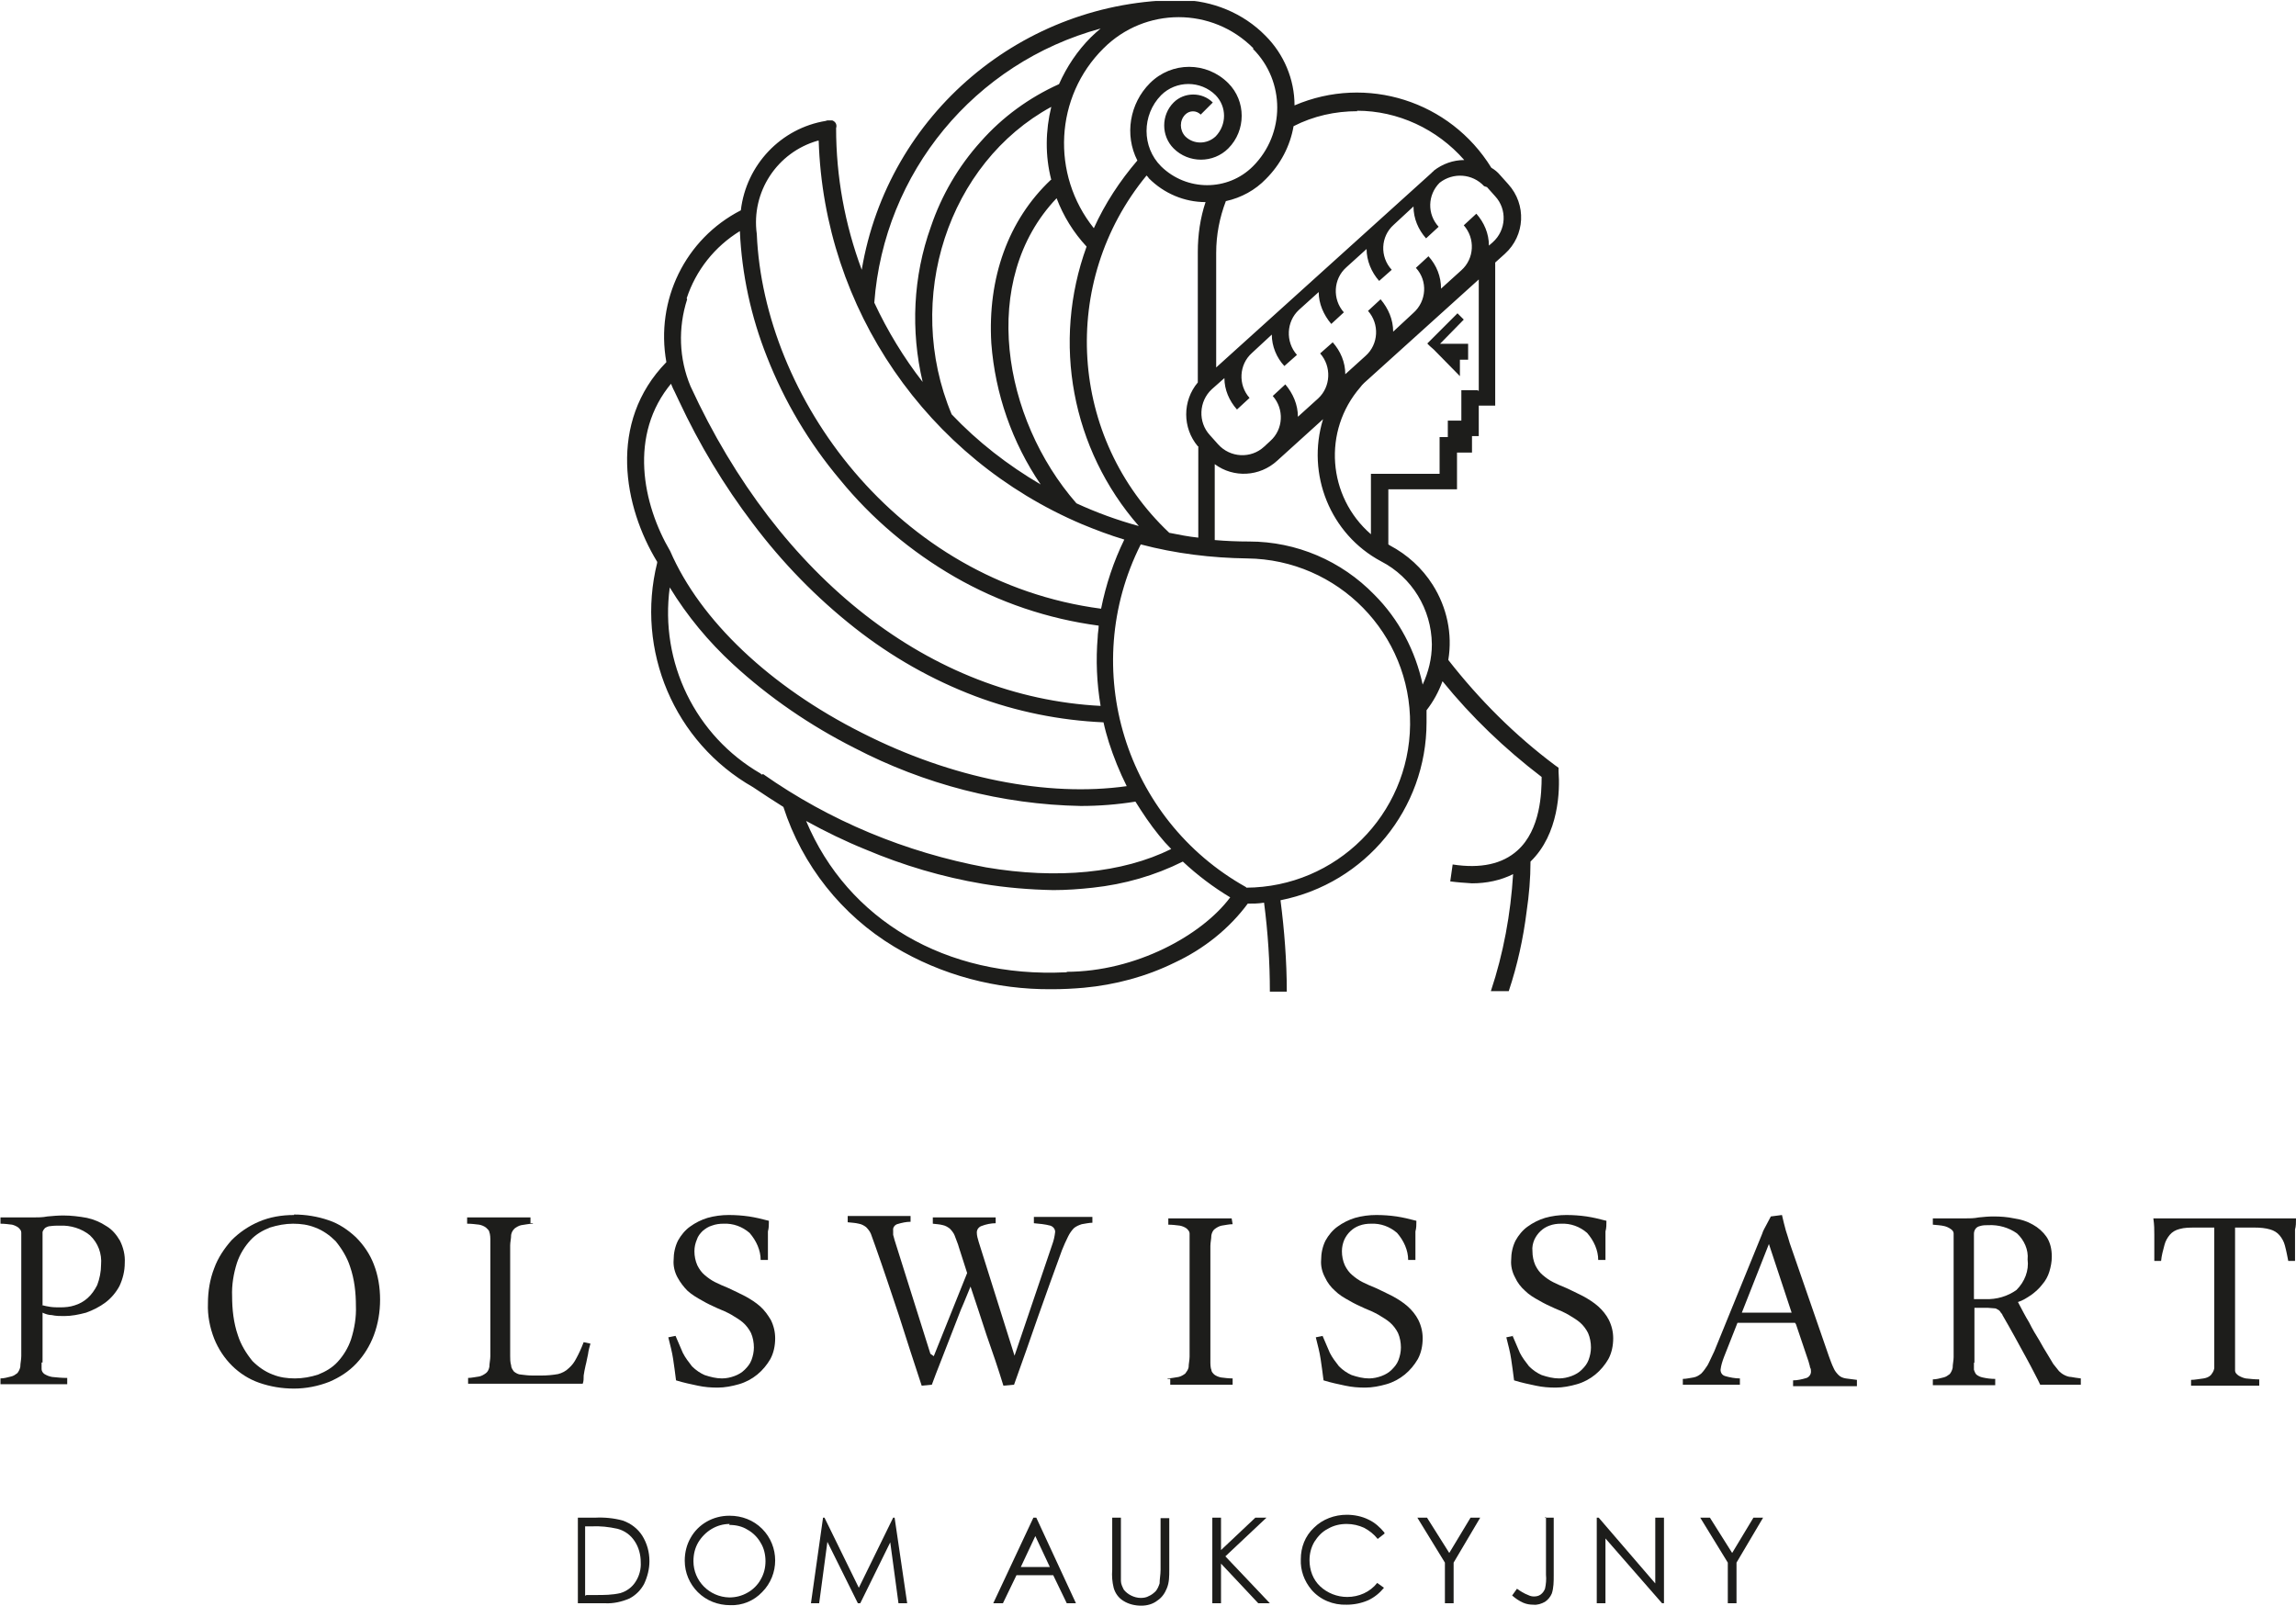 <?xml version="1.0" encoding="UTF-8"?><svg id="Warstwa_1" xmlns="http://www.w3.org/2000/svg" xmlns:xlink="http://www.w3.org/1999/xlink" viewBox="0 0 47.48 33.21"><defs><style>.cls-1{fill:none;}.cls-2{fill:#1d1d1b;}.cls-3{clip-path:url(#clippath);}</style><clipPath id="clippath"><rect class="cls-1" y=".02" width="47.48" height="33.19"/></clipPath></defs><g class="cls-3"><path class="cls-2" d="M.86,28.18s0,.09,0,.14c0,.04.03.08.06.1.05.03.1.05.16.06.1.01.2.02.31.02v.13H.01v-.12c.07,0,.14-.02.22-.04.05-.01.09-.04.13-.07.03-.04.05-.08.06-.13,0-.07.02-.15.02-.22v-2.42s0-.1,0-.14-.03-.07-.06-.1c-.04-.03-.09-.05-.13-.06-.08-.01-.16-.02-.24-.02v-.13h.67c.1,0,.2,0,.3-.02.11-.01.22-.02.33-.02.16,0,.33.02.49.05.14.03.28.09.4.17.12.07.21.18.28.3.07.14.11.3.1.46,0,.17-.04.33-.11.48-.07.13-.17.25-.29.34s-.26.16-.4.21c-.15.04-.3.07-.45.07-.09,0-.17,0-.26-.02-.06,0-.13-.02-.19-.05v1.03ZM.86,26.99c.06.02.12.03.18.04.07.01.14.01.21.01.1,0,.2-.01.29-.04.1-.03.19-.08.27-.15s.15-.17.2-.27c.05-.13.08-.28.08-.42.02-.23-.06-.45-.23-.61-.17-.14-.4-.21-.62-.2-.07,0-.13,0-.2.01-.04,0-.08.02-.11.04-.02.02-.04.05-.05.08,0,.04,0,.08,0,.12v1.39Z"/><path class="cls-2" d="M6.08,25.12c.24,0,.49.04.72.12.21.07.4.2.56.35.16.16.29.35.37.56.09.23.13.48.13.73s-.04.5-.13.74c-.08.21-.2.41-.36.58s-.35.29-.56.38c-.23.09-.48.14-.73.14s-.49-.04-.72-.12c-.43-.15-.76-.49-.93-.91-.09-.23-.14-.48-.13-.73,0-.25.04-.5.13-.73.08-.22.21-.41.36-.58.16-.16.35-.29.56-.38.23-.1.48-.14.73-.14M6.06,25.31c-.16,0-.32.03-.48.08-.15.06-.29.14-.4.26-.12.13-.22.29-.28.47-.07.22-.11.46-.1.69,0,.27.03.55.12.81.06.19.17.37.3.53.12.12.26.22.42.28.15.06.3.08.46.08s.33-.03.48-.08c.15-.06.29-.14.4-.26.12-.13.22-.29.28-.47.07-.22.11-.46.1-.69,0-.27-.03-.55-.12-.81-.06-.19-.17-.37-.3-.53-.12-.12-.26-.22-.42-.28-.15-.06-.3-.08-.46-.08"/><path class="cls-2" d="M11.02,25.31c-.08,0-.16.02-.24.03-.05.01-.1.04-.14.07-.04.04-.06.08-.07.13,0,.08-.02.15-.02.22v2.28c0,.07,0,.13.02.2,0,.05.03.09.06.13.04.03.09.06.14.06.08.01.16.02.24.02h.19c.11,0,.23-.01.34-.03.08-.02.16-.06.22-.12.07-.06.12-.13.16-.21.05-.09.1-.2.15-.33l.14.03c-.02.07-.04.14-.05.22-.02.08-.03.16-.05.23-.02.08-.03.15-.04.21,0,.07,0,.12-.02.17h-2.37v-.12c.07,0,.15-.02.23-.03.05-.01.1-.04.14-.07s.06-.08.07-.13c0-.07.02-.15.02-.22v-2.42s0-.1-.02-.14c0-.04-.04-.07-.07-.1-.04-.03-.09-.05-.14-.06-.08-.01-.17-.02-.25-.02v-.13h1.31v.12h.05Z"/><path class="cls-2" d="M13.97,27.63c.05.12.1.23.15.35.05.1.12.19.19.28.08.08.17.14.26.18.12.04.24.07.36.07.09,0,.18-.02.26-.05.08-.03.15-.07.21-.13.06-.06.11-.12.14-.2.03-.08.05-.17.05-.26,0-.1-.02-.21-.06-.3-.04-.08-.1-.16-.17-.22-.07-.06-.16-.11-.24-.16-.09-.05-.18-.09-.28-.13-.11-.05-.22-.1-.32-.16-.11-.06-.21-.12-.3-.2-.08-.08-.15-.17-.21-.28-.06-.11-.09-.24-.08-.36,0-.14.03-.28.09-.4.06-.11.15-.22.25-.29.11-.08.23-.14.36-.18.14-.04.29-.06.44-.06.14,0,.28.01.42.03.13.02.26.05.41.09,0,.08,0,.15-.02.22v.59h-.15c0-.2-.09-.4-.23-.56-.15-.13-.34-.2-.54-.19-.08,0-.16.01-.24.04-.07.02-.13.06-.19.11-.05.05-.1.11-.12.18-.03.07-.05.15-.05.24,0,.1.02.2.06.29.04.08.09.15.15.2.07.06.14.11.22.15s.17.08.27.12c.11.05.23.11.35.17.11.06.22.13.31.21s.16.18.22.28c.06.12.09.25.09.38,0,.15-.03.3-.1.43-.07.12-.16.23-.27.32s-.24.16-.38.2c-.14.04-.29.07-.44.07-.14,0-.27-.01-.41-.04s-.29-.06-.45-.11c-.02-.16-.04-.31-.06-.44-.02-.14-.06-.29-.1-.45l.15-.03h0Z"/><path class="cls-2" d="M19.31,28.05l.69-1.72-.17-.53c-.02-.08-.06-.16-.09-.25-.02-.05-.06-.1-.1-.14-.04-.03-.09-.06-.14-.07-.07-.02-.14-.02-.21-.03v-.13h1.3v.12c-.09,0-.2.02-.3.06-.05.02-.09.07-.09.13,0,.07.02.13.04.2l.74,2.35h0l.78-2.3c.03-.08.05-.17.06-.26,0-.06-.04-.11-.1-.13-.11-.03-.23-.04-.34-.05v-.13h1.21v.12c-.07,0-.15.02-.22.03-.06.02-.11.04-.16.08-.05.05-.09.11-.12.17-.05.1-.09.19-.13.29-.17.47-.34.93-.5,1.39s-.32.92-.49,1.39l-.22.02c-.11-.36-.23-.71-.35-1.05-.11-.34-.22-.67-.33-1-.06.14-.12.3-.2.48-.07.18-.14.36-.21.54s-.14.36-.21.54-.13.33-.18.47l-.21.02c-.16-.49-.32-.97-.47-1.45-.16-.48-.32-.96-.49-1.44-.03-.08-.06-.17-.09-.25-.02-.05-.06-.1-.1-.14-.04-.03-.09-.06-.15-.07-.08-.02-.15-.02-.23-.03v-.13h1.3v.12c-.09,0-.18.02-.28.05-.05.02-.09.07-.08.13v.09s.02.07.03.11l.74,2.35h0l.07.05Z"/><path class="cls-2" d="M24.14,28.51c.08,0,.15-.02.23-.03.05-.01.1-.04.14-.07.03-.04.06-.08.07-.13,0-.07.02-.15.02-.22v-2.41s0-.1,0-.14-.03-.07-.06-.1c-.04-.03-.09-.05-.14-.06-.08-.01-.16-.02-.24-.02v-.13h1.31l.02.12c-.08,0-.15.02-.23.03-.05.01-.1.04-.14.07s-.06.08-.07.13c0,.07-.02.15-.02.22v2.42s0,.1.02.14c0,.04.03.07.06.1.04.03.09.05.14.06.08.01.16.02.24.02v.13h-1.29v-.12h-.05Z"/><path class="cls-2" d="M27.35,27.63c.05.12.1.23.15.35.05.1.12.19.19.28.08.08.17.14.26.18.12.04.24.07.36.07.09,0,.18-.02.26-.05.08-.03.15-.07.21-.13.06-.06.11-.12.14-.2.03-.08.05-.17.05-.26,0-.1-.02-.21-.06-.3-.04-.08-.1-.16-.17-.22-.07-.06-.16-.11-.24-.16-.09-.05-.18-.09-.28-.13-.11-.05-.22-.1-.32-.16-.11-.06-.21-.12-.29-.2-.09-.08-.16-.17-.21-.28-.06-.11-.09-.24-.08-.36,0-.14.03-.28.09-.4.06-.11.15-.22.25-.29.11-.08.23-.14.36-.18.14-.04.29-.06.44-.06.14,0,.28.01.42.03.13.02.26.05.41.09,0,.08,0,.15-.02.22v.59h-.15c0-.2-.09-.4-.23-.56-.15-.13-.34-.2-.54-.19-.08,0-.16.01-.24.04-.14.05-.25.16-.31.29-.03.07-.05.15-.05.24,0,.1.02.2.06.29.04.08.09.15.15.2.07.06.14.11.22.15s.17.08.27.12c.11.05.23.11.35.17.11.06.22.13.31.21s.17.18.22.28c.06.12.09.25.09.38,0,.15-.03.3-.1.43-.07.12-.16.23-.27.32s-.24.16-.38.2c-.14.04-.29.07-.44.07-.14,0-.27-.01-.41-.04s-.29-.06-.45-.11c-.02-.16-.04-.31-.06-.44-.02-.14-.06-.29-.1-.45l.15-.03h0Z"/><path class="cls-2" d="M31.28,27.63c.05.12.1.23.15.35.05.1.12.19.19.28.08.08.17.14.26.18.12.04.24.07.36.07.09,0,.18-.02.26-.05.08-.03.15-.07.21-.13.06-.06.11-.12.14-.2.03-.08.05-.17.05-.26,0-.1-.02-.21-.06-.3-.04-.08-.1-.16-.17-.22-.07-.06-.16-.11-.24-.16-.09-.05-.18-.09-.28-.13-.11-.05-.22-.1-.32-.16-.11-.06-.21-.12-.29-.2-.09-.08-.16-.17-.21-.28-.06-.11-.09-.24-.08-.36,0-.14.03-.28.09-.4.06-.11.15-.22.25-.29.11-.08.23-.14.36-.18.14-.04.29-.06.44-.06.14,0,.28.01.42.03.13.02.26.05.41.09,0,.08,0,.15-.02.22v.59h-.15c0-.2-.09-.4-.23-.56-.15-.13-.34-.2-.54-.19-.08,0-.16.01-.24.04-.14.05-.25.16-.31.29-.03.07-.05.15-.04.24,0,.1.02.2.06.29.04.08.09.15.15.2.07.06.14.11.22.15s.17.08.27.12c.11.05.23.11.35.17.11.06.22.13.31.21s.17.18.22.28c.06.12.09.25.09.38,0,.15-.03.3-.1.43-.07.12-.16.23-.27.32s-.24.16-.38.2c-.14.04-.29.07-.44.07-.14,0-.27-.01-.41-.04s-.29-.06-.45-.11c-.02-.16-.04-.31-.06-.44-.02-.14-.06-.29-.1-.45l.15-.03h-.02Z"/><path class="cls-2" d="M37.12,27.36h-1.19l-.28.71c-.03.08-.06.17-.07.26,0,.06.03.11.09.13.1.03.21.05.31.05v.13h-1.18v-.12c.07,0,.15-.02.22-.03.06-.01.11-.04.16-.08.05-.05.09-.11.13-.17.04-.07.08-.17.14-.29l.99-2.43c.02-.07.06-.13.09-.19.03-.06.06-.11.09-.17l.23-.03c.03.12.05.22.08.32s.06.18.08.26l.81,2.34c.03.08.06.17.1.25.02.05.06.1.1.14.04.04.09.06.15.07.07.01.15.02.23.03v.13h-1.32v-.12c.09,0,.18-.02.28-.05.05-.02.09-.07.09-.13,0-.03,0-.06-.02-.09,0-.03-.02-.07-.03-.12l-.26-.77-.02-.03ZM36.01,27.15h1.04l-.47-1.42h0l-.56,1.42Z"/><path class="cls-2" d="M40.82,28.18v.15s.02.07.05.1c.04.03.08.05.13.06.09.02.17.03.26.03v.13h-1.29v-.12c.07,0,.14-.02.22-.04.05-.01.09-.04.13-.07.03-.04.05-.08.06-.13,0-.07.02-.15.02-.22v-2.42s0-.1,0-.14-.03-.07-.06-.09c-.04-.03-.09-.05-.13-.06-.08-.02-.16-.02-.24-.03v-.13h.66c.1,0,.19,0,.29-.02.1-.01.2-.02.3-.02.15,0,.29.01.43.04.14.02.27.06.39.13.11.06.21.15.28.25.08.12.11.26.11.41,0,.11-.02.21-.05.31s-.08.19-.15.27c-.06.08-.14.15-.22.21-.09.06-.18.12-.28.15.08.15.15.29.23.42.07.14.14.26.21.37.06.11.12.21.17.29s.09.15.12.2c.04.05.08.1.12.15.03.03.07.06.11.08.04.02.09.04.14.04.05.01.12.02.2.03v.13h-.84c-.02-.05-.06-.12-.11-.22s-.11-.21-.18-.34c-.07-.13-.15-.27-.23-.42s-.17-.3-.26-.46c0-.02-.03-.04-.04-.06s-.03-.04-.05-.05c-.03-.02-.05-.03-.08-.03-.04,0-.09-.01-.13-.01h-.28v1.14h0ZM40.82,26.87h.23c.24.01.47-.06.65-.19.17-.17.26-.4.23-.63.02-.2-.07-.4-.22-.54-.17-.12-.38-.18-.59-.17-.06,0-.12,0-.18.02-.04.01-.07.03-.09.06-.02.03-.03.06-.03.1v1.34h0Z"/><path class="cls-2" d="M45.94,25.2h1.54c0,.09,0,.16-.02.23,0,.07,0,.14,0,.21v.44h-.14c-.02-.1-.04-.21-.07-.32-.02-.08-.06-.15-.11-.21s-.12-.1-.19-.12c-.1-.03-.21-.04-.32-.04h-.41v2.82s0,.1,0,.14.03.07.07.1c.05.03.1.05.15.06.09.01.19.02.28.02v.13h-1.41v-.12c.08,0,.17-.02.26-.03.06-.01.11-.03.15-.07.03-.04.06-.08.07-.14,0-.07,0-.15,0-.22v-2.69h-.4c-.11,0-.22,0-.32.03-.08.02-.15.06-.2.12-.05.06-.09.13-.11.21-.03.11-.06.22-.07.33h-.14v-.54c0-.1,0-.21-.02-.34h1.43"/><path class="cls-2" d="M11.95,33.16v-1.77h.36c.19-.01.39.01.57.06.17.06.31.17.4.31.1.16.15.34.15.53,0,.16-.04.32-.11.47-.07.13-.17.23-.3.3-.16.07-.34.11-.51.1h-.56ZM12.12,32.99h.2c.17,0,.34,0,.51-.04.13-.04.24-.12.31-.23.08-.12.12-.27.11-.41,0-.15-.04-.31-.13-.44-.08-.12-.2-.21-.35-.25-.18-.04-.36-.06-.55-.05h-.12v1.43h.02Z"/><path class="cls-2" d="M15.09,31.35c.25,0,.49.09.67.27.36.36.36.95,0,1.31-.17.18-.41.28-.66.27-.25,0-.49-.09-.67-.27-.17-.17-.27-.4-.27-.65,0-.17.04-.33.12-.47.16-.29.47-.46.8-.46M15.09,31.52c-.27,0-.51.15-.65.38-.07.12-.1.25-.1.39,0,.41.33.74.74.75h0c.13,0,.26-.03.38-.1.11-.06.21-.16.27-.27.07-.12.1-.25.1-.38s-.03-.27-.1-.38c-.06-.11-.16-.21-.27-.27-.11-.07-.24-.1-.38-.1"/><polygon class="cls-2" points="16.77 33.16 17.02 31.39 17.05 31.39 17.76 32.84 18.47 31.39 18.5 31.39 18.76 33.16 18.58 33.16 18.41 31.9 17.79 33.16 17.74 33.16 17.11 31.89 16.94 33.16 16.77 33.16"/><path class="cls-2" d="M21.43,31.39l.82,1.77h-.19l-.28-.58h-.76l-.28.58h-.2l.83-1.77h.06ZM21.41,31.77l-.3.64h.6l-.3-.64Z"/><path class="cls-2" d="M23,31.39h.18v1.31c0,.06.03.12.06.18.04.05.09.09.15.12.06.03.13.05.2.05.06,0,.12-.01.17-.04.05-.02.1-.06.14-.1.04-.05.06-.1.08-.16,0-.09.02-.18.02-.28v-1.07h.18v1.07c0,.13,0,.26-.05.38-.04.1-.1.19-.19.25-.1.08-.22.11-.34.11-.13,0-.26-.03-.37-.1-.1-.06-.17-.16-.2-.27-.03-.12-.04-.25-.03-.37v-1.07h0Z"/><polygon class="cls-2" points="25.07 31.39 25.25 31.39 25.25 32.06 25.96 31.39 26.19 31.39 25.34 32.19 26.26 33.16 26.02 33.16 25.25 32.34 25.25 33.16 25.07 33.16 25.07 31.39"/><path class="cls-2" d="M28.63,31.72l-.14.11c-.08-.1-.17-.17-.28-.23-.11-.05-.23-.08-.36-.08-.14,0-.27.03-.39.1-.12.06-.21.16-.28.27-.07.12-.1.25-.1.38,0,.2.07.4.22.54s.35.22.56.22c.24,0,.47-.1.62-.29l.14.1c-.09.11-.2.2-.33.26-.14.06-.29.09-.44.09-.28.01-.55-.1-.73-.31-.15-.18-.23-.4-.22-.63,0-.25.09-.48.27-.65.18-.18.43-.27.68-.27.15,0,.31.03.45.1.13.06.24.16.33.27"/><polygon class="cls-2" points="29.31 31.39 29.51 31.39 29.97 32.12 30.41 31.39 30.61 31.39 30.06 32.32 30.06 33.16 29.88 33.16 29.88 32.32 29.31 31.39"/><path class="cls-2" d="M31.95,31.39h.18v1.19c0,.13,0,.26-.04.38-.03.07-.08.13-.14.17-.07.04-.16.07-.24.06-.07,0-.14-.01-.21-.04-.09-.04-.16-.09-.23-.15l.1-.14c.07.05.15.1.23.13.04.02.08.03.12.03.05,0,.1-.01.14-.04s.07-.07.09-.12c.02-.09.03-.19.02-.29v-1.19h-.02Z"/><polygon class="cls-2" points="33.02 33.16 33.02 31.39 33.06 31.39 34.23 32.75 34.23 31.39 34.41 31.39 34.41 33.16 34.37 33.16 33.2 31.82 33.2 33.16 33.02 33.16"/><polygon class="cls-2" points="35.16 31.39 35.36 31.39 35.82 32.12 36.26 31.39 36.46 31.39 35.91 32.32 35.91 33.16 35.73 33.16 35.73 32.32 35.16 31.39"/><polygon class="cls-2" points="29.52 7.11 29.57 7.16 29.65 7.23 30.19 7.78 30.19 7.44 30.36 7.44 30.36 7.11 29.78 7.11 30.27 6.61 30.14 6.48 29.52 7.1 29.52 7.11"/><path class="cls-2" d="M25.79,18.69c.12,0,.23,0,.35-.02.08.61.12,1.23.12,1.84h.35c0-.63-.05-1.27-.13-1.89,1.76-.35,3.02-1.89,3.02-3.68v-.25c.14-.18.25-.38.33-.6.6.74,1.29,1.4,2.05,1.98,0,.32-.02,1.09-.5,1.52-.31.28-.76.38-1.34.29l-.05.35c.15.02.3.03.45.04.3,0,.59-.06.85-.19-.05.82-.2,1.64-.46,2.42h.37c.18-.54.3-1.09.37-1.65.05-.34.08-.68.08-1.03.59-.57.61-1.48.58-1.86v-.08l-.07-.05c-.83-.62-1.57-1.36-2.21-2.18.09-.54-.03-1.09-.32-1.55-.22-.35-.53-.63-.89-.82l-.03-.02v-1.14h1.42v-.76h.31v-.34h.14v-.63h.34v-2.96l.2-.18c.42-.38.45-1.02.07-1.44l-.17-.19c-.05-.06-.11-.11-.18-.15-.85-1.38-2.58-1.93-4.07-1.29,0-.54-.22-1.06-.6-1.44-.46-.47-1.1-.73-1.75-.74h0c-3.27,0-6.06,2.36-6.6,5.58-.35-.94-.53-1.93-.53-2.93.02-.06,0-.13-.08-.16h-.08s-.04,0-.05.01c-.93.15-1.65.91-1.76,1.85-1.15.59-1.77,1.86-1.54,3.14-1.22,1.25-.88,3-.19,4.13v.02c-.45,1.81.35,3.71,1.98,4.64.21.14.42.28.63.41.39,1.21,1.21,2.24,2.29,2.89.98.59,2.11.89,3.26.88.22,0,.43-.01.66-.03.65-.06,1.29-.23,1.88-.52.6-.28,1.13-.7,1.52-1.23M25.77,18.35c-2.51-1.4-3.47-4.53-2.18-7.09.72.19,1.46.28,2.2.29,1.88.02,3.39,1.56,3.37,3.44-.02,1.86-1.53,3.36-3.39,3.37M21.73,3.72c-.88.83-1.31,2.03-1.23,3.38.08,1.05.43,2.05,1.02,2.92-.68-.4-1.3-.88-1.84-1.45-1-2.39-.07-5.2,2.06-6.36-.12.49-.13,1.01,0,1.51M21.85,4.1c.14.37.35.71.62,1-.72,1.98-.31,4.19,1.08,5.78-.44-.12-.88-.28-1.29-.47-1.53-1.75-2.02-4.62-.41-6.31M24.78,9.23v1.89c-.2-.02-.4-.06-.6-.1-2.08-1.96-2.28-5.19-.47-7.39.02.02.04.04.05.06.31.31.73.49,1.17.49-.11.33-.16.68-.16,1.03v2.7c-.32.38-.32.94,0,1.32M29.61,13.33c0,.29-.07.57-.19.83-.15-.7-.49-1.35-1-1.86-.68-.7-1.61-1.1-2.59-1.1-.24,0-.48-.01-.71-.03v-1.57c.39.29.93.26,1.29-.07l.95-.86c-.35,1.14.15,2.38,1.2,2.94h0c.64.33,1.04.99,1.05,1.71M30.56,8.07h-.34v.63h-.28v.34h-.17v.76h-1.42v1.25c-.9-.78-1-2.14-.22-3.04.02-.03.05-.06.08-.09h0l2.37-2.14v2.3h-.02ZM30.75,3.87l.17.19c.25.27.23.7-.05.95l-.08.07c0-.25-.1-.48-.26-.66l-.26.24c.24.27.22.69-.05.93h0l-.42.38c0-.25-.09-.48-.26-.67l-.26.24c.25.27.22.69-.05.93h0l-.42.39c0-.25-.1-.48-.26-.67l-.26.24c.24.27.22.69-.05.93h0l-.42.38c0-.25-.1-.48-.26-.66l-.26.23c.24.27.22.69-.04.93h0l-.42.38c0-.25-.1-.48-.26-.67l-.26.24c.24.27.22.69-.05.93h0l-.13.12c-.27.25-.7.23-.95-.05l-.17-.19c-.25-.27-.23-.7.04-.95l.26-.23c0,.24.1.47.26.65l.26-.24c-.24-.27-.22-.69.05-.93l.41-.38c0,.24.1.48.26.65l.26-.23c-.24-.27-.22-.69.04-.93h0l.41-.37c0,.24.1.47.26.66l.26-.24c-.24-.27-.22-.69.05-.93l.42-.38c0,.24.1.48.26.66l.26-.23c-.25-.27-.23-.69.04-.93l.41-.38c0,.25.1.48.26.66l.26-.24c-.24-.26-.23-.66.02-.91.28-.22.68-.19.92.07M28.06,2.29c.85,0,1.66.38,2.22,1.02h0c-.23,0-.45.08-.63.22h0s0,.01-.02.02c0,0-.02.02-.03.03l-4.45,4.02v-2.37c0-.37.07-.73.2-1.07.32-.07.61-.23.83-.46.3-.3.5-.68.57-1.09.41-.21.86-.31,1.32-.31M25.91,1.01c.67.67.67,1.76,0,2.43-.52.52-1.37.52-1.9,0-.4-.4-.4-1.06,0-1.47.31-.31.82-.31,1.13,0,.23.24.23.61,0,.85-.18.17-.46.17-.63,0-.12-.13-.12-.33,0-.45.09-.09.23-.09.32,0l.25-.25c-.22-.22-.59-.22-.81,0-.26.26-.26.69,0,.95.31.31.82.31,1.13,0,.37-.37.37-.98,0-1.35-.45-.45-1.17-.45-1.62,0-.42.42-.53,1.07-.26,1.6-.36.42-.67.89-.9,1.4-.89-1.11-.81-2.72.2-3.72.86-.86,2.25-.86,3.1,0M22.76.59c-.07.06-.13.11-.2.18-.28.28-.5.61-.66.97-.62.28-1.17.68-1.62,1.19-.46.51-.81,1.11-1.03,1.76-.37,1.03-.42,2.15-.17,3.21-.39-.5-.73-1.06-1-1.64.2-2.69,2.07-4.96,4.68-5.67M16.93,2.91c.11,3.48,2.24,6.57,5.44,7.93.29.12.58.23.88.32-.22.45-.38.93-.48,1.43-4.25-.56-6.98-4.4-7.12-7.75h0c-.12-.87.42-1.69,1.26-1.93M14.2,6.17c.19-.58.58-1.07,1.1-1.39.04.89.23,1.77.56,2.6.36.92.87,1.78,1.51,2.54.66.81,1.47,1.49,2.37,2.01.92.53,1.93.87,2.98,1.01,0,.08-.02.16-.02.24-.04.47-.02.95.06,1.42-3.5-.18-6.65-2.63-8.48-6.61-.24-.57-.26-1.21-.07-1.8M13.87,7.92s.03.08.05.12h0l.03.06c.03.06.06.13.09.19.42.9.93,1.75,1.53,2.54.61.81,1.31,1.53,2.11,2.16.75.59,1.59,1.07,2.49,1.41.85.32,1.75.5,2.65.54.03.14.07.28.11.41.1.31.22.61.37.91-1.64.23-3.62-.16-5.47-1.1-1.91-.96-3.35-2.33-3.97-3.76h0c-.57-.97-.87-2.41.03-3.48M15.76,16.02h0s-.02,0-.03-.02h0c-1.35-.78-2.09-2.3-1.88-3.85.36.59.8,1.12,1.31,1.59.75.69,1.6,1.27,2.51,1.73,1.44.75,3.05,1.17,4.68,1.2.38,0,.76-.03,1.13-.09.15.24.31.48.49.7.08.1.16.19.25.28-1.01.5-2.36.63-3.83.38-1.66-.31-3.23-.96-4.61-1.93M22.07,20.11h-.03c-2.48.12-4.51-1.08-5.37-3.13.4.22.81.42,1.23.59.78.33,1.59.57,2.42.71.48.08.97.12,1.46.13.27,0,.55-.02.82-.05.65-.07,1.28-.25,1.86-.54.3.28.63.53.98.74-.58.78-1.95,1.54-3.39,1.54"/></g></svg>